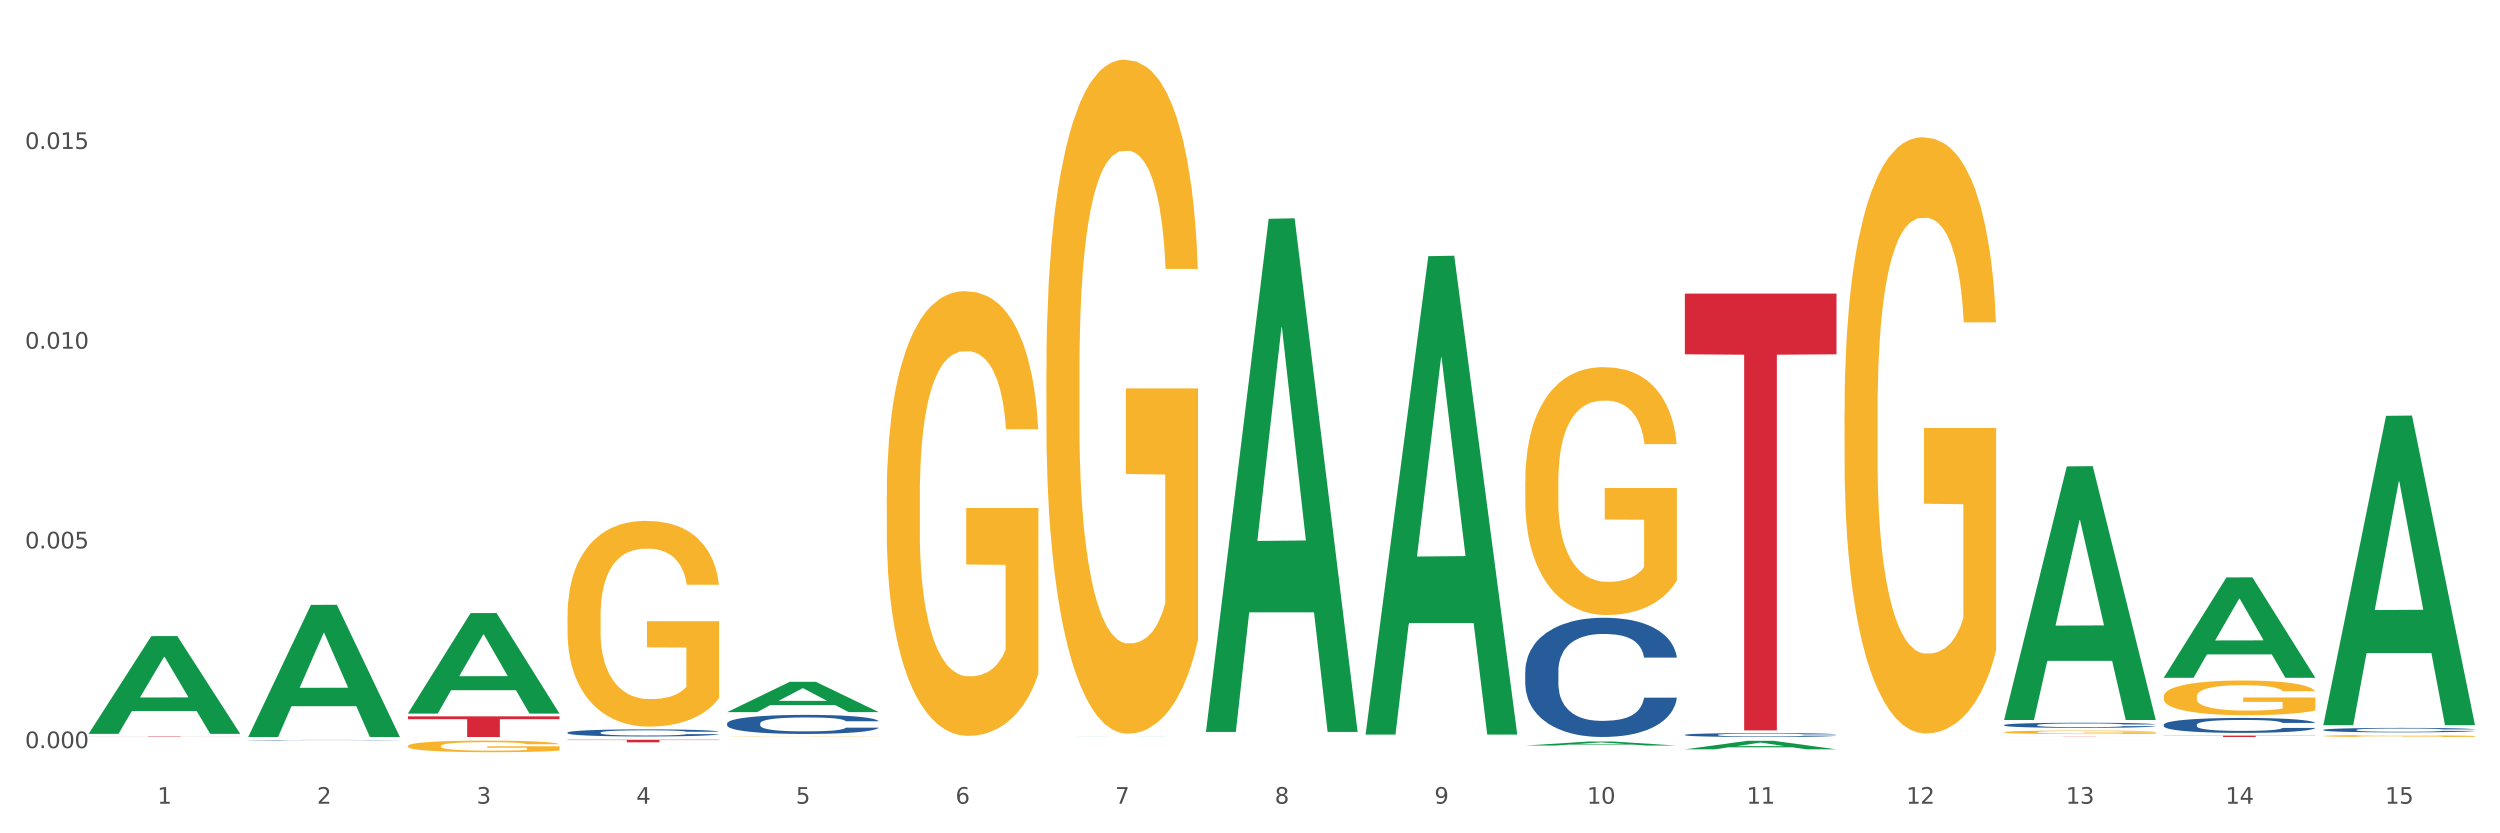 <?xml version="1.0" encoding="utf-8" standalone="no"?>
<!DOCTYPE svg PUBLIC "-//W3C//DTD SVG 1.1//EN"
  "http://www.w3.org/Graphics/SVG/1.1/DTD/svg11.dtd">
<svg xmlns:xlink="http://www.w3.org/1999/xlink" width="1080pt" height="360pt" viewBox="0 0 1080 360" xmlns="http://www.w3.org/2000/svg" version="1.1">
 <rect x="0" y="0" width="1080" height="360" fill="#333333" stroke="none"/>
 <defs>
  <style type="text/css">*{stroke-linejoin: round; stroke-linecap: butt}</style>
 </defs>
 <g id="figure_1">
  <g id="patch_1">
   <path d="M 0 360 
L 1080 360 
L 1080 0 
L 0 0 
z
" style="fill: #ffffff; stroke: #ffffff; stroke-linejoin: miter"/>
  </g>
  <g id="axes_1">
   <g id="matplotlib.axis_1">
    <g id="xtick_1">
     <g id="text_1">
      <!-- 1 -->
      <g style="fill: #4d4d4d" transform="translate(67.984 347.204) scale(0.096 -0.096)">
       <defs>
        <path id="DejaVuSans-31" d="M 794 531 
L 1825 531 
L 1825 4091 
L 703 3866 
L 703 4441 
L 1819 4666 
L 2450 4666 
L 2450 531 
L 3481 531 
L 3481 0 
L 794 0 
L 794 531 
z
" transform="scale(0.016)"/>
       </defs>
       <use xlink:href="#DejaVuSans-31"/>
      </g>
     </g>
    </g>
    <g id="xtick_2">
     <g id="text_2">
      <!-- 2 -->
      <g style="fill: #4d4d4d" transform="translate(136.942 347.204) scale(0.096 -0.096)">
       <defs>
        <path id="DejaVuSans-32" d="M 1228 531 
L 3431 531 
L 3431 0 
L 469 0 
L 469 531 
Q 828 903 1448 1529 
Q 2069 2156 2228 2338 
Q 2531 2678 2651 2914 
Q 2772 3150 2772 3378 
Q 2772 3750 2511 3984 
Q 2250 4219 1831 4219 
Q 1534 4219 1204 4116 
Q 875 4013 500 3803 
L 500 4441 
Q 881 4594 1212 4672 
Q 1544 4750 1819 4750 
Q 2544 4750 2975 4387 
Q 3406 4025 3406 3419 
Q 3406 3131 3298 2873 
Q 3191 2616 2906 2266 
Q 2828 2175 2409 1742 
Q 1991 1309 1228 531 
z
" transform="scale(0.016)"/>
       </defs>
       <use xlink:href="#DejaVuSans-32"/>
      </g>
     </g>
    </g>
    <g id="xtick_3">
     <g id="text_3">
      <!-- 3 -->
      <g style="fill: #4d4d4d" transform="translate(205.899 347.204) scale(0.096 -0.096)">
       <defs>
        <path id="DejaVuSans-33" d="M 2597 2516 
Q 3050 2419 3304 2112 
Q 3559 1806 3559 1356 
Q 3559 666 3084 287 
Q 2609 -91 1734 -91 
Q 1441 -91 1130 -33 
Q 819 25 488 141 
L 488 750 
Q 750 597 1062 519 
Q 1375 441 1716 441 
Q 2309 441 2620 675 
Q 2931 909 2931 1356 
Q 2931 1769 2642 2001 
Q 2353 2234 1838 2234 
L 1294 2234 
L 1294 2753 
L 1863 2753 
Q 2328 2753 2575 2939 
Q 2822 3125 2822 3475 
Q 2822 3834 2567 4026 
Q 2313 4219 1838 4219 
Q 1578 4219 1281 4162 
Q 984 4106 628 3988 
L 628 4550 
Q 988 4650 1302 4700 
Q 1616 4750 1894 4750 
Q 2613 4750 3031 4423 
Q 3450 4097 3450 3541 
Q 3450 3153 3228 2886 
Q 3006 2619 2597 2516 
z
" transform="scale(0.016)"/>
       </defs>
       <use xlink:href="#DejaVuSans-33"/>
      </g>
     </g>
    </g>
    <g id="xtick_4">
     <g id="text_4">
      <!-- 4 -->
      <g style="fill: #4d4d4d" transform="translate(274.857 347.204) scale(0.096 -0.096)">
       <defs>
        <path id="DejaVuSans-34" d="M 2419 4116 
L 825 1625 
L 2419 1625 
L 2419 4116 
z
M 2253 4666 
L 3047 4666 
L 3047 1625 
L 3713 1625 
L 3713 1100 
L 3047 1100 
L 3047 0 
L 2419 0 
L 2419 1100 
L 313 1100 
L 313 1709 
L 2253 4666 
z
" transform="scale(0.016)"/>
       </defs>
       <use xlink:href="#DejaVuSans-34"/>
      </g>
     </g>
    </g>
    <g id="xtick_5">
     <g id="text_5">
      <!-- 5 -->
      <g style="fill: #4d4d4d" transform="translate(343.815 347.204) scale(0.096 -0.096)">
       <defs>
        <path id="DejaVuSans-35" d="M 691 4666 
L 3169 4666 
L 3169 4134 
L 1269 4134 
L 1269 2991 
Q 1406 3038 1543 3061 
Q 1681 3084 1819 3084 
Q 2600 3084 3056 2656 
Q 3513 2228 3513 1497 
Q 3513 744 3044 326 
Q 2575 -91 1722 -91 
Q 1428 -91 1123 -41 
Q 819 9 494 109 
L 494 744 
Q 775 591 1075 516 
Q 1375 441 1709 441 
Q 2250 441 2565 725 
Q 2881 1009 2881 1497 
Q 2881 1984 2565 2268 
Q 2250 2553 1709 2553 
Q 1456 2553 1204 2497 
Q 953 2441 691 2322 
L 691 4666 
z
" transform="scale(0.016)"/>
       </defs>
       <use xlink:href="#DejaVuSans-35"/>
      </g>
     </g>
    </g>
    <g id="xtick_6">
     <g id="text_6">
      <!-- 6 -->
      <g style="fill: #4d4d4d" transform="translate(412.772 347.204) scale(0.096 -0.096)">
       <defs>
        <path id="DejaVuSans-36" d="M 2113 2584 
Q 1688 2584 1439 2293 
Q 1191 2003 1191 1497 
Q 1191 994 1439 701 
Q 1688 409 2113 409 
Q 2538 409 2786 701 
Q 3034 994 3034 1497 
Q 3034 2003 2786 2293 
Q 2538 2584 2113 2584 
z
M 3366 4563 
L 3366 3988 
Q 3128 4100 2886 4159 
Q 2644 4219 2406 4219 
Q 1781 4219 1451 3797 
Q 1122 3375 1075 2522 
Q 1259 2794 1537 2939 
Q 1816 3084 2150 3084 
Q 2853 3084 3261 2657 
Q 3669 2231 3669 1497 
Q 3669 778 3244 343 
Q 2819 -91 2113 -91 
Q 1303 -91 875 529 
Q 447 1150 447 2328 
Q 447 3434 972 4092 
Q 1497 4750 2381 4750 
Q 2619 4750 2861 4703 
Q 3103 4656 3366 4563 
z
" transform="scale(0.016)"/>
       </defs>
       <use xlink:href="#DejaVuSans-36"/>
      </g>
     </g>
    </g>
    <g id="xtick_7">
     <g id="text_7">
      <!-- 7 -->
      <g style="fill: #4d4d4d" transform="translate(481.73 347.204) scale(0.096 -0.096)">
       <defs>
        <path id="DejaVuSans-37" d="M 525 4666 
L 3525 4666 
L 3525 4397 
L 1831 0 
L 1172 0 
L 2766 4134 
L 525 4134 
L 525 4666 
z
" transform="scale(0.016)"/>
       </defs>
       <use xlink:href="#DejaVuSans-37"/>
      </g>
     </g>
    </g>
    <g id="xtick_8">
     <g id="text_8">
      <!-- 8 -->
      <g style="fill: #4d4d4d" transform="translate(550.688 347.204) scale(0.096 -0.096)">
       <defs>
        <path id="DejaVuSans-38" d="M 2034 2216 
Q 1584 2216 1326 1975 
Q 1069 1734 1069 1313 
Q 1069 891 1326 650 
Q 1584 409 2034 409 
Q 2484 409 2743 651 
Q 3003 894 3003 1313 
Q 3003 1734 2745 1975 
Q 2488 2216 2034 2216 
z
M 1403 2484 
Q 997 2584 770 2862 
Q 544 3141 544 3541 
Q 544 4100 942 4425 
Q 1341 4750 2034 4750 
Q 2731 4750 3128 4425 
Q 3525 4100 3525 3541 
Q 3525 3141 3298 2862 
Q 3072 2584 2669 2484 
Q 3125 2378 3379 2068 
Q 3634 1759 3634 1313 
Q 3634 634 3220 271 
Q 2806 -91 2034 -91 
Q 1263 -91 848 271 
Q 434 634 434 1313 
Q 434 1759 690 2068 
Q 947 2378 1403 2484 
z
M 1172 3481 
Q 1172 3119 1398 2916 
Q 1625 2713 2034 2713 
Q 2441 2713 2670 2916 
Q 2900 3119 2900 3481 
Q 2900 3844 2670 4047 
Q 2441 4250 2034 4250 
Q 1625 4250 1398 4047 
Q 1172 3844 1172 3481 
z
" transform="scale(0.016)"/>
       </defs>
       <use xlink:href="#DejaVuSans-38"/>
      </g>
     </g>
    </g>
    <g id="xtick_9">
     <g id="text_9">
      <!-- 9 -->
      <g style="fill: #4d4d4d" transform="translate(619.645 347.204) scale(0.096 -0.096)">
       <defs>
        <path id="DejaVuSans-39" d="M 703 97 
L 703 672 
Q 941 559 1184 500 
Q 1428 441 1663 441 
Q 2288 441 2617 861 
Q 2947 1281 2994 2138 
Q 2813 1869 2534 1725 
Q 2256 1581 1919 1581 
Q 1219 1581 811 2004 
Q 403 2428 403 3163 
Q 403 3881 828 4315 
Q 1253 4750 1959 4750 
Q 2769 4750 3195 4129 
Q 3622 3509 3622 2328 
Q 3622 1225 3098 567 
Q 2575 -91 1691 -91 
Q 1453 -91 1209 -44 
Q 966 3 703 97 
z
M 1959 2075 
Q 2384 2075 2632 2365 
Q 2881 2656 2881 3163 
Q 2881 3666 2632 3958 
Q 2384 4250 1959 4250 
Q 1534 4250 1286 3958 
Q 1038 3666 1038 3163 
Q 1038 2656 1286 2365 
Q 1534 2075 1959 2075 
z
" transform="scale(0.016)"/>
       </defs>
       <use xlink:href="#DejaVuSans-39"/>
      </g>
     </g>
    </g>
    <g id="xtick_10">
     <g id="text_10">
      <!-- 10 -->
      <g style="fill: #4d4d4d" transform="translate(685.549 347.204) scale(0.096 -0.096)">
       <defs>
        <path id="DejaVuSans-30" d="M 2034 4250 
Q 1547 4250 1301 3770 
Q 1056 3291 1056 2328 
Q 1056 1369 1301 889 
Q 1547 409 2034 409 
Q 2525 409 2770 889 
Q 3016 1369 3016 2328 
Q 3016 3291 2770 3770 
Q 2525 4250 2034 4250 
z
M 2034 4750 
Q 2819 4750 3233 4129 
Q 3647 3509 3647 2328 
Q 3647 1150 3233 529 
Q 2819 -91 2034 -91 
Q 1250 -91 836 529 
Q 422 1150 422 2328 
Q 422 3509 836 4129 
Q 1250 4750 2034 4750 
z
" transform="scale(0.016)"/>
       </defs>
       <use xlink:href="#DejaVuSans-31"/>
       <use xlink:href="#DejaVuSans-30" transform="translate(63.623 0)"/>
      </g>
     </g>
    </g>
    <g id="xtick_11">
     <g id="text_11">
      <!-- 11 -->
      <g style="fill: #4d4d4d" transform="translate(754.506 347.204) scale(0.096 -0.096)">
       <use xlink:href="#DejaVuSans-31"/>
       <use xlink:href="#DejaVuSans-31" transform="translate(63.623 0)"/>
      </g>
     </g>
    </g>
    <g id="xtick_12">
     <g id="text_12">
      <!-- 12 -->
      <g style="fill: #4d4d4d" transform="translate(823.464 347.204) scale(0.096 -0.096)">
       <use xlink:href="#DejaVuSans-31"/>
       <use xlink:href="#DejaVuSans-32" transform="translate(63.623 0)"/>
      </g>
     </g>
    </g>
    <g id="xtick_13">
     <g id="text_13">
      <!-- 13 -->
      <g style="fill: #4d4d4d" transform="translate(892.422 347.204) scale(0.096 -0.096)">
       <use xlink:href="#DejaVuSans-31"/>
       <use xlink:href="#DejaVuSans-33" transform="translate(63.623 0)"/>
      </g>
     </g>
    </g>
    <g id="xtick_14">
     <g id="text_14">
      <!-- 14 -->
      <g style="fill: #4d4d4d" transform="translate(961.379 347.204) scale(0.096 -0.096)">
       <use xlink:href="#DejaVuSans-31"/>
       <use xlink:href="#DejaVuSans-34" transform="translate(63.623 0)"/>
      </g>
     </g>
    </g>
    <g id="xtick_15">
     <g id="text_15">
      <!-- 15 -->
      <g style="fill: #4d4d4d" transform="translate(1030.337 347.204) scale(0.096 -0.096)">
       <use xlink:href="#DejaVuSans-31"/>
       <use xlink:href="#DejaVuSans-35" transform="translate(63.623 0)"/>
      </g>
     </g>
    </g>
    <g id="xtick_16"/>
    <g id="xtick_17"/>
    <g id="xtick_18"/>
    <g id="xtick_19"/>
    <g id="xtick_20"/>
    <g id="xtick_21"/>
    <g id="xtick_22"/>
    <g id="xtick_23"/>
    <g id="xtick_24"/>
    <g id="xtick_25"/>
    <g id="xtick_26"/>
    <g id="xtick_27"/>
    <g id="xtick_28"/>
    <g id="xtick_29"/>
   </g>
   <g id="matplotlib.axis_2">
    <g id="ytick_1">
     <g id="text_16">
      <!-- 0.000 -->
      <g style="fill: #4d4d4d" transform="translate(10.8 323.199) scale(0.096 -0.096)">
       <defs>
        <path id="DejaVuSans-2e" d="M 684 794 
L 1344 794 
L 1344 0 
L 684 0 
L 684 794 
z
" transform="scale(0.016)"/>
       </defs>
       <use xlink:href="#DejaVuSans-30"/>
       <use xlink:href="#DejaVuSans-2e" transform="translate(63.623 0)"/>
       <use xlink:href="#DejaVuSans-30" transform="translate(95.41 0)"/>
       <use xlink:href="#DejaVuSans-30" transform="translate(159.033 0)"/>
       <use xlink:href="#DejaVuSans-30" transform="translate(222.656 0)"/>
      </g>
     </g>
    </g>
    <g id="ytick_2">
     <g id="text_17">
      <!-- 0.005 -->
      <g style="fill: #4d4d4d" transform="translate(10.8 236.915) scale(0.096 -0.096)">
       <use xlink:href="#DejaVuSans-30"/>
       <use xlink:href="#DejaVuSans-2e" transform="translate(63.623 0)"/>
       <use xlink:href="#DejaVuSans-30" transform="translate(95.41 0)"/>
       <use xlink:href="#DejaVuSans-30" transform="translate(159.033 0)"/>
       <use xlink:href="#DejaVuSans-35" transform="translate(222.656 0)"/>
      </g>
     </g>
    </g>
    <g id="ytick_3">
     <g id="text_18">
      <!-- 0.010 -->
      <g style="fill: #4d4d4d" transform="translate(10.8 150.631) scale(0.096 -0.096)">
       <use xlink:href="#DejaVuSans-30"/>
       <use xlink:href="#DejaVuSans-2e" transform="translate(63.623 0)"/>
       <use xlink:href="#DejaVuSans-30" transform="translate(95.41 0)"/>
       <use xlink:href="#DejaVuSans-31" transform="translate(159.033 0)"/>
       <use xlink:href="#DejaVuSans-30" transform="translate(222.656 0)"/>
      </g>
     </g>
    </g>
    <g id="ytick_4">
     <g id="text_19">
      <!-- 0.015 -->
      <g style="fill: #4d4d4d" transform="translate(10.8 64.347) scale(0.096 -0.096)">
       <use xlink:href="#DejaVuSans-30"/>
       <use xlink:href="#DejaVuSans-2e" transform="translate(63.623 0)"/>
       <use xlink:href="#DejaVuSans-30" transform="translate(95.41 0)"/>
       <use xlink:href="#DejaVuSans-31" transform="translate(159.033 0)"/>
       <use xlink:href="#DejaVuSans-35" transform="translate(222.656 0)"/>
      </g>
     </g>
    </g>
    <g id="ytick_5"/>
    <g id="ytick_6"/>
    <g id="ytick_7"/>
    <g id="ytick_8"/>
   </g>
   <g id="PolyCollection_1">
    <path d="M 38.283 316.956 
L 38.351 316.917 
L 65.365 274.801 
L 76.576 274.762 
L 103.793 317.036 
L 90.826 317.036 
L 84.95 307.192 
L 57.058 307.192 
L 56.855 307.35 
L 51.182 317.036 
L 38.283 317.036 
L 38.283 316.956 
L 60.57 301.317 
L 81.438 301.277 
L 71.105 283.772 
L 70.97 283.693 
L 70.835 283.812 
L 60.502 301.277 
L 60.57 301.317 
L 38.283 316.956 
z
" clip-path="url(#pa93fe72169)" style="fill: #109648"/>
    <path d="M 38.283 318.211 
L 103.793 318.211 
L 103.793 318.234 
L 78.024 318.234 
L 78.024 318.376 
L 63.897 318.376 
L 63.897 318.234 
L 38.283 318.234 
L 38.283 318.211 
L 38.283 318.211 
z
" clip-path="url(#pa93fe72169)" style="fill: #d62839"/>
    <path d="M 245.156 316.463 
L 245.233 316.461 
L 245.233 316.382 
L 245.466 316.276 
L 246.317 316.08 
L 247.402 315.931 
L 249.26 315.758 
L 250.267 315.685 
L 251.583 315.604 
L 254.293 315.472 
L 257.391 315.36 
L 259.559 315.299 
L 261.185 315.259 
L 264.824 315.189 
L 266.915 315.159 
L 269.083 315.134 
L 270.942 315.117 
L 274.039 315.097 
L 276.517 315.089 
L 279.382 315.086 
L 281.783 315.089 
L 284.957 315.1 
L 289.604 315.134 
L 291.385 315.153 
L 293.785 315.187 
L 296.263 315.231 
L 298.276 315.276 
L 300.599 315.341 
L 303 315.425 
L 305.323 315.531 
L 306.949 315.629 
L 308.265 315.733 
L 309.427 315.859 
L 310.279 315.996 
L 310.666 316.111 
L 296.495 316.111 
L 296.108 316.007 
L 295.334 315.895 
L 294.559 315.819 
L 293.708 315.758 
L 292.391 315.688 
L 291.23 315.643 
L 289.294 315.59 
L 287.513 315.556 
L 286.042 315.537 
L 284.261 315.52 
L 280.466 315.503 
L 277.756 315.503 
L 276.052 315.509 
L 273.962 315.523 
L 272.181 315.542 
L 270.09 315.576 
L 268.464 315.612 
L 266.838 315.66 
L 265.908 315.693 
L 264.515 315.755 
L 263.585 315.805 
L 262.346 315.892 
L 261.65 315.954 
L 260.411 316.113 
L 259.869 316.231 
L 259.636 316.312 
L 259.481 316.402 
L 259.481 316.838 
L 259.946 317.034 
L 260.333 317.118 
L 260.953 317.214 
L 262.114 317.337 
L 263.818 317.457 
L 265.599 317.544 
L 267.07 317.597 
L 268.464 317.636 
L 269.858 317.667 
L 271.561 317.695 
L 272.955 317.712 
L 275.046 317.729 
L 277.524 317.737 
L 279.46 317.737 
L 283.409 317.723 
L 285.19 317.709 
L 286.893 317.69 
L 288.752 317.659 
L 290.223 317.625 
L 291.075 317.6 
L 292.469 317.547 
L 293.553 317.491 
L 294.482 317.426 
L 295.101 317.37 
L 295.798 317.286 
L 296.34 317.191 
L 296.495 317.141 
L 310.666 317.141 
L 310.356 317.242 
L 309.814 317.34 
L 308.73 317.471 
L 307.878 317.547 
L 306.562 317.639 
L 305.168 317.718 
L 303.232 317.804 
L 301.451 317.869 
L 299.593 317.925 
L 297.579 317.975 
L 293.94 318.045 
L 292.623 318.065 
L 289.836 318.098 
L 287.668 318.118 
L 284.493 318.137 
L 281.241 318.149 
L 277.833 318.151 
L 274.813 318.146 
L 271.484 318.129 
L 269.393 318.112 
L 267.07 318.087 
L 264.36 318.048 
L 261.804 318 
L 259.404 317.944 
L 257.158 317.88 
L 255.068 317.807 
L 252.357 317.687 
L 250.344 317.569 
L 248.873 317.46 
L 247.866 317.368 
L 246.86 317.25 
L 246.317 317.169 
L 245.466 316.973 
L 245.156 316.791 
L 245.156 316.463 
z
" clip-path="url(#pa93fe72169)" style="fill: #255c99"/>
    <path d="M 1003.69 317.933 
L 1003.768 317.932 
L 1003.768 317.905 
L 1003.922 317.882 
L 1004.696 317.825 
L 1005.856 317.779 
L 1006.707 317.754 
L 1007.557 317.734 
L 1008.563 317.713 
L 1009.8 317.692 
L 1012.043 317.661 
L 1013.435 317.645 
L 1015.137 317.629 
L 1018.231 317.605 
L 1020.474 317.591 
L 1022.794 317.58 
L 1026.584 317.566 
L 1029.059 317.56 
L 1031.688 317.556 
L 1034.86 317.553 
L 1037.257 317.552 
L 1042.517 317.554 
L 1047.002 317.561 
L 1049.168 317.566 
L 1051.952 317.575 
L 1053.422 317.581 
L 1055.82 317.593 
L 1058.295 317.609 
L 1059.996 317.623 
L 1062.548 317.648 
L 1064.482 317.674 
L 1066.261 317.706 
L 1067.189 317.727 
L 1067.885 317.748 
L 1068.504 317.771 
L 1069.123 317.808 
L 1055.201 317.808 
L 1054.659 317.782 
L 1053.809 317.757 
L 1052.571 317.733 
L 1051.488 317.718 
L 1049.632 317.699 
L 1047.931 317.687 
L 1046.152 317.678 
L 1043.986 317.67 
L 1042.285 317.667 
L 1039.887 317.663 
L 1035.169 317.664 
L 1031.998 317.67 
L 1029.832 317.678 
L 1028.44 317.685 
L 1027.203 317.692 
L 1025.81 317.703 
L 1024.186 317.718 
L 1023.026 317.733 
L 1021.866 317.751 
L 1020.938 317.769 
L 1020.087 317.79 
L 1019.391 317.813 
L 1018.85 317.836 
L 1018.385 317.864 
L 1017.999 317.912 
L 1017.999 318.015 
L 1018.153 318.038 
L 1018.54 318.069 
L 1019.004 318.093 
L 1019.778 318.12 
L 1020.474 318.139 
L 1021.789 318.166 
L 1023.258 318.189 
L 1024.418 318.203 
L 1025.578 318.215 
L 1027.589 318.232 
L 1029.832 318.245 
L 1031.766 318.254 
L 1034.396 318.261 
L 1036.174 318.264 
L 1037.721 318.266 
L 1041.511 318.266 
L 1044.218 318.263 
L 1047.235 318.258 
L 1049.555 318.251 
L 1051.488 318.243 
L 1053.654 318.23 
L 1055.046 318.217 
L 1055.046 318.059 
L 1038.031 318.059 
L 1038.031 317.954 
L 1069.2 317.954 
L 1069.2 318.261 
L 1067.885 318.277 
L 1066.416 318.291 
L 1064.869 318.304 
L 1062.548 318.32 
L 1059.764 318.335 
L 1057.289 318.346 
L 1054.659 318.355 
L 1051.566 318.363 
L 1047.544 318.37 
L 1045.069 318.373 
L 1041.975 318.376 
L 1038.34 318.376 
L 1035.169 318.375 
L 1032.075 318.371 
L 1028.827 318.364 
L 1025.656 318.355 
L 1023.258 318.345 
L 1020.86 318.333 
L 1018.308 318.317 
L 1016.297 318.302 
L 1014.75 318.288 
L 1013.049 318.271 
L 1011.193 318.248 
L 1009.8 318.228 
L 1008.563 318.207 
L 1007.248 318.18 
L 1006.32 318.157 
L 1005.392 318.127 
L 1004.85 318.105 
L 1004.232 318.072 
L 1003.768 318.024 
L 1003.69 317.933 
z
" clip-path="url(#pa93fe72169)" style="fill: #f7b32b"/>
    <path d="M 934.733 300.914 
L 934.81 300.9 
L 934.81 300.407 
L 934.965 299.983 
L 935.738 298.956 
L 936.898 298.107 
L 937.749 297.655 
L 938.6 297.286 
L 939.605 296.916 
L 940.843 296.533 
L 943.086 295.971 
L 944.478 295.684 
L 946.179 295.383 
L 949.273 294.945 
L 951.516 294.698 
L 953.836 294.493 
L 957.626 294.246 
L 960.101 294.137 
L 962.731 294.055 
L 965.902 294 
L 968.3 293.986 
L 973.559 294.027 
L 978.045 294.151 
L 980.21 294.246 
L 982.995 294.411 
L 984.464 294.52 
L 986.862 294.739 
L 989.337 295.027 
L 991.038 295.273 
L 993.591 295.739 
L 995.524 296.204 
L 997.303 296.779 
L 998.231 297.176 
L 998.928 297.546 
L 999.546 297.97 
L 1000.165 298.641 
L 986.243 298.641 
L 985.702 298.162 
L 984.851 297.71 
L 983.614 297.272 
L 982.531 296.998 
L 980.674 296.656 
L 978.973 296.437 
L 977.194 296.273 
L 975.028 296.136 
L 973.327 296.067 
L 970.929 296.013 
L 966.211 296.026 
L 963.04 296.136 
L 960.875 296.273 
L 959.482 296.396 
L 958.245 296.533 
L 956.853 296.724 
L 955.229 297.012 
L 954.068 297.272 
L 952.908 297.601 
L 951.98 297.929 
L 951.129 298.313 
L 950.433 298.723 
L 949.892 299.148 
L 949.428 299.668 
L 949.041 300.53 
L 949.041 302.406 
L 949.196 302.83 
L 949.582 303.392 
L 950.047 303.816 
L 950.82 304.323 
L 951.516 304.665 
L 952.831 305.158 
L 954.3 305.569 
L 955.461 305.829 
L 956.621 306.048 
L 958.632 306.349 
L 960.875 306.595 
L 962.808 306.746 
L 965.438 306.883 
L 967.217 306.938 
L 968.764 306.965 
L 972.553 306.965 
L 975.26 306.924 
L 978.277 306.828 
L 980.597 306.705 
L 982.531 306.554 
L 984.696 306.308 
L 986.089 306.075 
L 986.089 303.214 
L 969.073 303.2 
L 969.073 301.297 
L 1000.242 301.297 
L 1000.242 306.883 
L 998.928 307.17 
L 997.458 307.431 
L 995.911 307.663 
L 993.591 307.951 
L 990.806 308.225 
L 988.331 308.416 
L 985.702 308.581 
L 982.608 308.731 
L 978.586 308.868 
L 976.111 308.923 
L 973.017 308.964 
L 969.382 308.978 
L 966.211 308.95 
L 963.118 308.882 
L 959.869 308.759 
L 956.698 308.581 
L 954.3 308.403 
L 951.903 308.184 
L 949.35 307.896 
L 947.34 307.622 
L 945.793 307.376 
L 944.091 307.061 
L 942.235 306.65 
L 940.843 306.281 
L 939.605 305.897 
L 938.29 305.404 
L 937.362 304.98 
L 936.434 304.446 
L 935.893 304.049 
L 935.274 303.433 
L 934.81 302.57 
L 934.733 300.914 
z
" clip-path="url(#pa93fe72169)" style="fill: #f7b32b"/>
    <path d="M 865.775 316.305 
L 865.852 316.303 
L 865.852 316.254 
L 866.007 316.211 
L 866.78 316.107 
L 867.941 316.021 
L 868.791 315.976 
L 869.642 315.938 
L 870.648 315.901 
L 871.885 315.862 
L 874.128 315.806 
L 875.52 315.777 
L 877.222 315.746 
L 880.315 315.702 
L 882.558 315.677 
L 884.879 315.657 
L 888.669 315.632 
L 891.144 315.621 
L 893.773 315.612 
L 896.944 315.607 
L 899.342 315.605 
L 904.601 315.61 
L 909.087 315.622 
L 911.253 315.632 
L 914.037 315.648 
L 915.507 315.659 
L 917.904 315.681 
L 920.379 315.71 
L 922.081 315.735 
L 924.633 315.782 
L 926.567 315.829 
L 928.346 315.887 
L 929.274 315.927 
L 929.97 315.965 
L 930.589 316.008 
L 931.207 316.075 
L 917.286 316.075 
L 916.744 316.027 
L 915.893 315.981 
L 914.656 315.937 
L 913.573 315.909 
L 911.717 315.875 
L 910.015 315.853 
L 908.236 315.836 
L 906.071 315.822 
L 904.369 315.815 
L 901.972 315.81 
L 897.254 315.811 
L 894.083 315.822 
L 891.917 315.836 
L 890.525 315.849 
L 889.287 315.862 
L 887.895 315.882 
L 886.271 315.911 
L 885.111 315.937 
L 883.951 315.97 
L 883.022 316.003 
L 882.172 316.042 
L 881.476 316.084 
L 880.934 316.126 
L 880.47 316.179 
L 880.083 316.266 
L 880.083 316.455 
L 880.238 316.498 
L 880.625 316.555 
L 881.089 316.598 
L 881.862 316.649 
L 882.558 316.683 
L 883.873 316.733 
L 885.343 316.774 
L 886.503 316.801 
L 887.663 316.823 
L 889.674 316.853 
L 891.917 316.878 
L 893.851 316.893 
L 896.48 316.907 
L 898.259 316.913 
L 899.806 316.915 
L 903.596 316.915 
L 906.303 316.911 
L 909.319 316.902 
L 911.639 316.889 
L 913.573 316.874 
L 915.739 316.849 
L 917.131 316.826 
L 917.131 316.537 
L 900.115 316.535 
L 900.115 316.343 
L 931.285 316.343 
L 931.285 316.907 
L 929.97 316.936 
L 928.5 316.962 
L 926.953 316.986 
L 924.633 317.015 
L 921.849 317.043 
L 919.374 317.062 
L 916.744 317.079 
L 913.65 317.094 
L 909.629 317.108 
L 907.154 317.113 
L 904.06 317.117 
L 900.425 317.119 
L 897.254 317.116 
L 894.16 317.109 
L 890.911 317.096 
L 887.74 317.079 
L 885.343 317.061 
L 882.945 317.038 
L 880.393 317.009 
L 878.382 316.982 
L 876.835 316.957 
L 875.133 316.925 
L 873.277 316.884 
L 871.885 316.846 
L 870.648 316.808 
L 869.333 316.758 
L 868.405 316.715 
L 867.476 316.661 
L 866.935 316.621 
L 866.316 316.559 
L 865.852 316.472 
L 865.775 316.305 
z
" clip-path="url(#pa93fe72169)" style="fill: #f7b32b"/>
    <path d="M 796.817 178.305 
L 796.895 178.07 
L 796.895 169.6 
L 797.049 162.308 
L 797.823 144.664 
L 798.983 130.078 
L 799.834 122.314 
L 800.684 115.962 
L 801.69 109.611 
L 802.927 103.023 
L 805.17 93.378 
L 806.563 88.438 
L 808.264 83.262 
L 811.358 75.734 
L 813.601 71.499 
L 815.921 67.971 
L 819.711 63.736 
L 822.186 61.854 
L 824.816 60.442 
L 827.987 59.501 
L 830.384 59.266 
L 835.644 59.972 
L 840.129 62.089 
L 842.295 63.736 
L 845.079 66.559 
L 846.549 68.441 
L 848.947 72.205 
L 851.422 77.145 
L 853.123 81.38 
L 855.676 89.379 
L 857.609 97.377 
L 859.388 107.258 
L 860.316 114.08 
L 861.012 120.432 
L 861.631 127.725 
L 862.25 139.253 
L 848.328 139.253 
L 847.786 131.019 
L 846.936 123.255 
L 845.698 115.727 
L 844.615 111.022 
L 842.759 105.141 
L 841.058 101.377 
L 839.279 98.554 
L 837.113 96.201 
L 835.412 95.025 
L 833.014 94.084 
L 828.296 94.319 
L 825.125 96.201 
L 822.959 98.554 
L 821.567 100.671 
L 820.33 103.023 
L 818.937 106.317 
L 817.313 111.257 
L 816.153 115.727 
L 814.993 121.373 
L 814.065 127.019 
L 813.214 133.607 
L 812.518 140.664 
L 811.977 147.957 
L 811.512 156.897 
L 811.126 171.718 
L 811.126 203.948 
L 811.28 211.241 
L 811.667 220.886 
L 812.131 228.179 
L 812.905 236.883 
L 813.601 242.765 
L 814.916 251.234 
L 816.385 258.291 
L 817.545 262.761 
L 818.705 266.525 
L 820.716 271.701 
L 822.959 275.936 
L 824.893 278.523 
L 827.523 280.876 
L 829.301 281.817 
L 830.848 282.287 
L 834.638 282.287 
L 837.345 281.582 
L 840.362 279.935 
L 842.682 277.818 
L 844.615 275.23 
L 846.781 270.995 
L 848.173 266.996 
L 848.173 217.828 
L 831.158 217.592 
L 831.158 184.892 
L 862.327 184.892 
L 862.327 280.876 
L 861.012 285.816 
L 859.543 290.286 
L 857.996 294.285 
L 855.676 299.226 
L 852.891 303.931 
L 850.416 307.224 
L 847.786 310.047 
L 844.693 312.635 
L 840.671 314.988 
L 838.196 315.929 
L 835.102 316.635 
L 831.467 316.87 
L 828.296 316.399 
L 825.202 315.223 
L 821.954 313.106 
L 818.783 310.047 
L 816.385 306.989 
L 813.987 303.225 
L 811.435 298.285 
L 809.424 293.58 
L 807.877 289.345 
L 806.176 283.934 
L 804.32 276.877 
L 802.927 270.525 
L 801.69 263.938 
L 800.375 255.468 
L 799.447 248.176 
L 798.519 239.001 
L 797.977 232.178 
L 797.359 221.592 
L 796.895 206.771 
L 796.817 178.305 
z
" clip-path="url(#pa93fe72169)" style="fill: #f7b32b"/>
    <path d="M 658.902 208.089 
L 658.979 207.991 
L 658.979 204.47 
L 659.134 201.438 
L 659.907 194.102 
L 661.068 188.039 
L 661.918 184.811 
L 662.769 182.17 
L 663.775 179.53 
L 665.012 176.791 
L 667.255 172.781 
L 668.647 170.727 
L 670.349 168.575 
L 673.442 165.446 
L 675.685 163.685 
L 678.006 162.218 
L 681.796 160.458 
L 684.271 159.675 
L 686.9 159.088 
L 690.071 158.697 
L 692.469 158.599 
L 697.728 158.893 
L 702.214 159.773 
L 704.38 160.458 
L 707.164 161.631 
L 708.634 162.414 
L 711.031 163.979 
L 713.506 166.032 
L 715.208 167.793 
L 717.76 171.118 
L 719.694 174.444 
L 721.473 178.551 
L 722.401 181.388 
L 723.097 184.029 
L 723.716 187.06 
L 724.334 191.853 
L 710.413 191.853 
L 709.871 188.43 
L 709.02 185.202 
L 707.783 182.072 
L 706.7 180.116 
L 704.844 177.671 
L 703.142 176.106 
L 701.363 174.933 
L 699.198 173.955 
L 697.496 173.466 
L 695.099 173.074 
L 690.381 173.172 
L 687.21 173.955 
L 685.044 174.933 
L 683.652 175.813 
L 682.414 176.791 
L 681.022 178.16 
L 679.398 180.214 
L 678.238 182.072 
L 677.078 184.42 
L 676.149 186.767 
L 675.299 189.506 
L 674.603 192.44 
L 674.061 195.472 
L 673.597 199.188 
L 673.21 205.35 
L 673.21 218.749 
L 673.365 221.781 
L 673.752 225.791 
L 674.216 228.823 
L 674.989 232.442 
L 675.685 234.887 
L 677 238.408 
L 678.47 241.342 
L 679.63 243.2 
L 680.79 244.765 
L 682.801 246.917 
L 685.044 248.677 
L 686.978 249.753 
L 689.607 250.731 
L 691.386 251.123 
L 692.933 251.318 
L 696.723 251.318 
L 699.43 251.025 
L 702.446 250.34 
L 704.767 249.46 
L 706.7 248.384 
L 708.866 246.624 
L 710.258 244.961 
L 710.258 224.52 
L 693.242 224.422 
L 693.242 210.827 
L 724.412 210.827 
L 724.412 250.731 
L 723.097 252.785 
L 721.627 254.644 
L 720.08 256.306 
L 717.76 258.36 
L 714.976 260.316 
L 712.501 261.686 
L 709.871 262.859 
L 706.777 263.935 
L 702.756 264.913 
L 700.281 265.304 
L 697.187 265.598 
L 693.552 265.696 
L 690.381 265.5 
L 687.287 265.011 
L 684.039 264.131 
L 680.867 262.859 
L 678.47 261.588 
L 676.072 260.023 
L 673.52 257.969 
L 671.509 256.013 
L 669.962 254.252 
L 668.26 252.003 
L 666.404 249.069 
L 665.012 246.428 
L 663.775 243.689 
L 662.46 240.168 
L 661.532 237.137 
L 660.603 233.322 
L 660.062 230.486 
L 659.443 226.085 
L 658.979 219.923 
L 658.902 208.089 
z
" clip-path="url(#pa93fe72169)" style="fill: #f7b32b"/>
    <path d="M 452.029 160.333 
L 452.106 160.067 
L 452.106 150.492 
L 452.261 142.248 
L 453.034 122.301 
L 454.195 105.812 
L 455.045 97.035 
L 455.896 89.855 
L 456.902 82.674 
L 458.139 75.227 
L 460.382 64.323 
L 461.774 58.738 
L 463.476 52.887 
L 466.569 44.376 
L 468.812 39.589 
L 471.133 35.6 
L 474.923 30.813 
L 477.398 28.685 
L 480.027 27.089 
L 483.198 26.025 
L 485.596 25.759 
L 490.855 26.557 
L 495.341 28.951 
L 497.507 30.813 
L 500.291 34.004 
L 501.761 36.132 
L 504.158 40.387 
L 506.633 45.972 
L 508.335 50.759 
L 510.887 59.802 
L 512.821 68.844 
L 514.6 80.014 
L 515.528 87.727 
L 516.224 94.908 
L 516.843 103.152 
L 517.461 116.184 
L 503.54 116.184 
L 502.998 106.876 
L 502.147 98.099 
L 500.91 89.589 
L 499.827 84.27 
L 497.971 77.621 
L 496.269 73.365 
L 494.49 70.174 
L 492.325 67.514 
L 490.623 66.185 
L 488.226 65.121 
L 483.508 65.387 
L 480.337 67.514 
L 478.171 70.174 
L 476.779 72.568 
L 475.541 75.227 
L 474.149 78.951 
L 472.525 84.536 
L 471.365 89.589 
L 470.205 95.972 
L 469.277 102.355 
L 468.426 109.801 
L 467.73 117.78 
L 467.188 126.025 
L 466.724 136.131 
L 466.337 152.886 
L 466.337 189.322 
L 466.492 197.567 
L 466.879 208.471 
L 467.343 216.715 
L 468.116 226.556 
L 468.812 233.205 
L 470.127 242.779 
L 471.597 250.758 
L 472.757 255.811 
L 473.917 260.066 
L 475.928 265.917 
L 478.171 270.704 
L 480.105 273.63 
L 482.734 276.289 
L 484.513 277.353 
L 486.06 277.885 
L 489.85 277.885 
L 492.557 277.087 
L 495.573 275.225 
L 497.894 272.832 
L 499.827 269.906 
L 501.993 265.119 
L 503.385 260.598 
L 503.385 205.013 
L 486.369 204.747 
L 486.369 167.78 
L 517.539 167.78 
L 517.539 276.289 
L 516.224 281.874 
L 514.754 286.928 
L 513.208 291.449 
L 510.887 297.034 
L 508.103 302.353 
L 505.628 306.076 
L 502.998 309.268 
L 499.904 312.193 
L 495.883 314.853 
L 493.408 315.917 
L 490.314 316.715 
L 486.679 316.98 
L 483.508 316.449 
L 480.414 315.119 
L 477.166 312.725 
L 473.994 309.268 
L 471.597 305.81 
L 469.199 301.555 
L 466.647 295.97 
L 464.636 290.651 
L 463.089 285.864 
L 461.387 279.747 
L 459.531 271.768 
L 458.139 264.587 
L 456.902 257.141 
L 455.587 247.566 
L 454.659 239.322 
L 453.731 228.949 
L 453.189 221.237 
L 452.57 209.269 
L 452.106 192.513 
L 452.029 160.333 
z
" clip-path="url(#pa93fe72169)" style="fill: #f7b32b"/>
    <path d="M 176.198 309.458 
L 241.708 309.458 
L 241.708 310.697 
L 215.939 310.705 
L 215.939 318.376 
L 201.812 318.376 
L 201.812 310.705 
L 176.198 310.697 
L 176.198 309.466 
L 176.198 309.458 
z
" clip-path="url(#pa93fe72169)" style="fill: #d62839"/>
    <path d="M 383.071 214.554 
L 383.149 214.379 
L 383.149 208.062 
L 383.303 202.622 
L 384.077 189.461 
L 385.237 178.582 
L 386.088 172.791 
L 386.938 168.054 
L 387.944 163.316 
L 389.181 158.403 
L 391.424 151.208 
L 392.817 147.523 
L 394.518 143.663 
L 397.612 138.048 
L 399.855 134.889 
L 402.175 132.257 
L 405.965 129.098 
L 408.44 127.695 
L 411.07 126.642 
L 414.241 125.94 
L 416.638 125.764 
L 421.898 126.291 
L 426.384 127.87 
L 428.549 129.098 
L 431.334 131.204 
L 432.803 132.608 
L 435.201 135.415 
L 437.676 139.1 
L 439.377 142.259 
L 441.93 148.225 
L 443.863 154.191 
L 445.642 161.561 
L 446.57 166.65 
L 447.266 171.388 
L 447.885 176.827 
L 448.504 185.426 
L 434.582 185.426 
L 434.041 179.284 
L 433.19 173.493 
L 431.952 167.878 
L 430.869 164.369 
L 429.013 159.982 
L 427.312 157.174 
L 425.533 155.069 
L 423.367 153.314 
L 421.666 152.436 
L 419.268 151.735 
L 414.55 151.91 
L 411.379 153.314 
L 409.213 155.069 
L 407.821 156.648 
L 406.584 158.403 
L 405.191 160.859 
L 403.567 164.544 
L 402.407 167.878 
L 401.247 172.09 
L 400.319 176.301 
L 399.468 181.214 
L 398.772 186.478 
L 398.231 191.918 
L 397.767 198.586 
L 397.38 209.641 
L 397.38 233.681 
L 397.534 239.121 
L 397.921 246.315 
L 398.385 251.755 
L 399.159 258.247 
L 399.855 262.634 
L 401.17 268.951 
L 402.639 274.215 
L 403.799 277.55 
L 404.959 280.357 
L 406.97 284.218 
L 409.213 287.376 
L 411.147 289.306 
L 413.777 291.061 
L 415.555 291.763 
L 417.102 292.114 
L 420.892 292.114 
L 423.599 291.587 
L 426.616 290.359 
L 428.936 288.78 
L 430.869 286.85 
L 433.035 283.691 
L 434.427 280.708 
L 434.427 244.034 
L 417.412 243.858 
L 417.412 219.468 
L 448.581 219.468 
L 448.581 291.061 
L 447.266 294.746 
L 445.797 298.08 
L 444.25 301.063 
L 441.93 304.748 
L 439.145 308.257 
L 436.67 310.714 
L 434.041 312.82 
L 430.947 314.75 
L 426.925 316.505 
L 424.45 317.207 
L 421.356 317.733 
L 417.721 317.909 
L 414.55 317.558 
L 411.456 316.68 
L 408.208 315.101 
L 405.037 312.82 
L 402.639 310.539 
L 400.242 307.731 
L 397.689 304.046 
L 395.678 300.537 
L 394.131 297.378 
L 392.43 293.342 
L 390.574 288.078 
L 389.181 283.34 
L 387.944 278.427 
L 386.629 272.11 
L 385.701 266.67 
L 384.773 259.827 
L 384.231 254.738 
L 383.613 246.842 
L 383.149 235.787 
L 383.071 214.554 
z
" clip-path="url(#pa93fe72169)" style="fill: #f7b32b"/>
    <path d="M 245.156 266.093 
L 245.233 266.012 
L 245.233 263.089 
L 245.388 260.573 
L 246.161 254.484 
L 247.322 249.45 
L 248.172 246.771 
L 249.023 244.579 
L 250.029 242.387 
L 251.266 240.114 
L 253.509 236.786 
L 254.901 235.081 
L 256.603 233.295 
L 259.697 230.697 
L 261.939 229.236 
L 264.26 228.018 
L 268.05 226.557 
L 270.525 225.907 
L 273.154 225.42 
L 276.325 225.095 
L 278.723 225.014 
L 283.982 225.258 
L 288.468 225.988 
L 290.634 226.557 
L 293.418 227.531 
L 294.888 228.18 
L 297.285 229.479 
L 299.76 231.184 
L 301.462 232.645 
L 304.014 235.406 
L 305.948 238.166 
L 307.727 241.576 
L 308.655 243.93 
L 309.351 246.122 
L 309.97 248.639 
L 310.588 252.617 
L 296.667 252.617 
L 296.125 249.775 
L 295.274 247.096 
L 294.037 244.498 
L 292.954 242.875 
L 291.098 240.845 
L 289.396 239.546 
L 287.617 238.572 
L 285.452 237.76 
L 283.75 237.354 
L 281.353 237.029 
L 276.635 237.11 
L 273.464 237.76 
L 271.298 238.572 
L 269.906 239.302 
L 268.668 240.114 
L 267.276 241.251 
L 265.652 242.956 
L 264.492 244.498 
L 263.332 246.447 
L 262.404 248.395 
L 261.553 250.668 
L 260.857 253.104 
L 260.315 255.62 
L 259.851 258.705 
L 259.464 263.82 
L 259.464 274.942 
L 259.619 277.459 
L 260.006 280.788 
L 260.47 283.304 
L 261.243 286.308 
L 261.939 288.338 
L 263.254 291.26 
L 264.724 293.696 
L 265.884 295.238 
L 267.044 296.537 
L 269.055 298.323 
L 271.298 299.785 
L 273.232 300.678 
L 275.861 301.49 
L 277.64 301.814 
L 279.187 301.977 
L 282.977 301.977 
L 285.684 301.733 
L 288.7 301.165 
L 291.021 300.434 
L 292.954 299.541 
L 295.12 298.08 
L 296.512 296.7 
L 296.512 279.732 
L 279.496 279.651 
L 279.496 268.366 
L 310.666 268.366 
L 310.666 301.49 
L 309.351 303.194 
L 307.881 304.737 
L 306.335 306.117 
L 304.014 307.822 
L 301.23 309.446 
L 298.755 310.582 
L 296.125 311.556 
L 293.031 312.449 
L 289.01 313.261 
L 286.535 313.586 
L 283.441 313.83 
L 279.806 313.911 
L 276.635 313.748 
L 273.541 313.342 
L 270.293 312.612 
L 267.121 311.556 
L 264.724 310.501 
L 262.326 309.202 
L 259.774 307.497 
L 257.763 305.874 
L 256.216 304.412 
L 254.515 302.545 
L 252.658 300.109 
L 251.266 297.917 
L 250.029 295.644 
L 248.714 292.722 
L 247.786 290.205 
L 246.858 287.039 
L 246.316 284.684 
L 245.697 281.031 
L 245.233 275.917 
L 245.156 266.093 
z
" clip-path="url(#pa93fe72169)" style="fill: #f7b32b"/>
    <path d="M 176.198 322.259 
L 176.276 322.255 
L 176.276 322.09 
L 176.43 321.948 
L 177.204 321.606 
L 178.364 321.323 
L 179.215 321.172 
L 180.065 321.049 
L 181.071 320.925 
L 182.308 320.797 
L 184.551 320.61 
L 185.944 320.514 
L 187.645 320.414 
L 190.739 320.268 
L 192.982 320.185 
L 195.302 320.117 
L 199.092 320.035 
L 201.567 319.998 
L 204.197 319.971 
L 207.368 319.952 
L 209.765 319.948 
L 215.025 319.962 
L 219.511 320.003 
L 221.676 320.035 
L 224.461 320.089 
L 225.93 320.126 
L 228.328 320.199 
L 230.803 320.295 
L 232.504 320.377 
L 235.057 320.532 
L 236.99 320.688 
L 238.769 320.88 
L 239.697 321.012 
L 240.393 321.135 
L 241.012 321.277 
L 241.631 321.501 
L 227.709 321.501 
L 227.168 321.341 
L 226.317 321.19 
L 225.079 321.044 
L 223.996 320.953 
L 222.14 320.839 
L 220.439 320.765 
L 218.66 320.711 
L 216.494 320.665 
L 214.793 320.642 
L 212.395 320.624 
L 207.677 320.628 
L 204.506 320.665 
L 202.34 320.711 
L 200.948 320.752 
L 199.711 320.797 
L 198.319 320.861 
L 196.694 320.957 
L 195.534 321.044 
L 194.374 321.154 
L 193.446 321.263 
L 192.595 321.391 
L 191.899 321.528 
L 191.358 321.67 
L 190.894 321.843 
L 190.507 322.131 
L 190.507 322.757 
L 190.662 322.899 
L 191.048 323.086 
L 191.512 323.227 
L 192.286 323.396 
L 192.982 323.511 
L 194.297 323.675 
L 195.766 323.812 
L 196.926 323.899 
L 198.086 323.972 
L 200.097 324.072 
L 202.34 324.155 
L 204.274 324.205 
L 206.904 324.251 
L 208.683 324.269 
L 210.229 324.278 
L 214.019 324.278 
L 216.726 324.264 
L 219.743 324.232 
L 222.063 324.191 
L 223.996 324.141 
L 226.162 324.059 
L 227.554 323.981 
L 227.554 323.026 
L 210.539 323.022 
L 210.539 322.387 
L 241.708 322.387 
L 241.708 324.251 
L 240.393 324.347 
L 238.924 324.433 
L 237.377 324.511 
L 235.057 324.607 
L 232.272 324.698 
L 229.797 324.762 
L 227.168 324.817 
L 224.074 324.867 
L 220.052 324.913 
L 217.577 324.931 
L 214.483 324.945 
L 210.848 324.95 
L 207.677 324.94 
L 204.583 324.918 
L 201.335 324.876 
L 198.164 324.817 
L 195.766 324.758 
L 193.369 324.685 
L 190.816 324.589 
L 188.805 324.497 
L 187.258 324.415 
L 185.557 324.31 
L 183.701 324.173 
L 182.308 324.05 
L 181.071 323.922 
L 179.756 323.757 
L 178.828 323.616 
L 177.9 323.438 
L 177.358 323.305 
L 176.74 323.1 
L 176.276 322.812 
L 176.198 322.259 
z
" clip-path="url(#pa93fe72169)" style="fill: #f7b32b"/>
    <path d="M 1003.69 315.317 
L 1003.768 315.315 
L 1003.768 315.266 
L 1004 315.199 
L 1004.852 315.076 
L 1005.936 314.982 
L 1007.794 314.873 
L 1008.801 314.828 
L 1010.117 314.777 
L 1012.828 314.694 
L 1015.925 314.624 
L 1018.093 314.585 
L 1019.719 314.56 
L 1023.359 314.516 
L 1025.449 314.497 
L 1027.618 314.481 
L 1029.476 314.471 
L 1032.573 314.458 
L 1035.051 314.453 
L 1037.916 314.451 
L 1040.317 314.453 
L 1043.492 314.46 
L 1048.138 314.481 
L 1049.919 314.494 
L 1052.319 314.515 
L 1054.797 314.543 
L 1056.81 314.571 
L 1059.133 314.611 
L 1061.534 314.664 
L 1063.857 314.731 
L 1065.483 314.793 
L 1066.8 314.858 
L 1067.961 314.937 
L 1068.813 315.023 
L 1069.2 315.095 
L 1055.029 315.095 
L 1054.642 315.03 
L 1053.868 314.96 
L 1053.094 314.912 
L 1052.242 314.873 
L 1050.925 314.829 
L 1049.764 314.801 
L 1047.828 314.768 
L 1046.047 314.747 
L 1044.576 314.734 
L 1042.795 314.724 
L 1039 314.713 
L 1036.29 314.713 
L 1034.587 314.717 
L 1032.496 314.726 
L 1030.715 314.738 
L 1028.624 314.759 
L 1026.998 314.782 
L 1025.372 314.812 
L 1024.443 314.833 
L 1023.049 314.872 
L 1022.12 314.903 
L 1020.881 314.958 
L 1020.184 314.996 
L 1018.945 315.097 
L 1018.403 315.171 
L 1018.171 315.222 
L 1018.016 315.278 
L 1018.016 315.552 
L 1018.48 315.675 
L 1018.867 315.728 
L 1019.487 315.788 
L 1020.648 315.865 
L 1022.352 315.941 
L 1024.133 315.995 
L 1025.604 316.029 
L 1026.998 316.053 
L 1028.392 316.073 
L 1030.095 316.09 
L 1031.489 316.101 
L 1033.58 316.111 
L 1036.058 316.117 
L 1037.994 316.117 
L 1041.943 316.108 
L 1043.724 316.099 
L 1045.428 316.087 
L 1047.286 316.067 
L 1048.757 316.046 
L 1049.609 316.03 
L 1051.003 315.997 
L 1052.087 315.962 
L 1053.016 315.921 
L 1053.636 315.886 
L 1054.333 315.834 
L 1054.875 315.774 
L 1055.029 315.742 
L 1069.2 315.742 
L 1068.89 315.805 
L 1068.348 315.867 
L 1067.264 315.95 
L 1066.412 315.997 
L 1065.096 316.055 
L 1063.702 316.104 
L 1061.766 316.159 
L 1059.985 316.199 
L 1058.127 316.234 
L 1056.114 316.266 
L 1052.474 316.31 
L 1051.158 316.322 
L 1048.37 316.344 
L 1046.202 316.356 
L 1043.027 316.368 
L 1039.775 316.375 
L 1036.368 316.377 
L 1033.348 316.373 
L 1030.018 316.363 
L 1027.927 316.352 
L 1025.604 316.336 
L 1022.894 316.312 
L 1020.339 316.282 
L 1017.938 316.247 
L 1015.693 316.206 
L 1013.602 316.161 
L 1010.892 316.085 
L 1008.878 316.011 
L 1007.407 315.943 
L 1006.4 315.885 
L 1005.394 315.811 
L 1004.852 315.76 
L 1004 315.637 
L 1003.69 315.522 
L 1003.69 315.317 
z
" clip-path="url(#pa93fe72169)" style="fill: #255c99"/>
    <path d="M 934.733 313.052 
L 934.81 313.047 
L 934.81 312.882 
L 935.042 312.658 
L 935.894 312.245 
L 936.978 311.933 
L 938.837 311.567 
L 939.843 311.414 
L 941.16 311.243 
L 943.87 310.966 
L 946.967 310.73 
L 949.135 310.601 
L 950.762 310.518 
L 954.401 310.371 
L 956.492 310.306 
L 958.66 310.253 
L 960.518 310.218 
L 963.616 310.176 
L 966.094 310.159 
L 968.959 310.153 
L 971.359 310.159 
L 974.534 310.182 
L 979.18 310.253 
L 980.961 310.294 
L 983.362 310.365 
L 985.839 310.459 
L 987.853 310.554 
L 990.176 310.689 
L 992.576 310.866 
L 994.899 311.09 
L 996.525 311.296 
L 997.842 311.514 
L 999.003 311.779 
L 999.855 312.068 
L 1000.242 312.31 
L 986.072 312.31 
L 985.685 312.092 
L 984.91 311.856 
L 984.136 311.697 
L 983.284 311.567 
L 981.968 311.42 
L 980.806 311.326 
L 978.87 311.214 
L 977.089 311.143 
L 975.618 311.102 
L 973.837 311.066 
L 970.043 311.031 
L 967.333 311.031 
L 965.629 311.043 
L 963.538 311.072 
L 961.757 311.113 
L 959.667 311.184 
L 958.04 311.261 
L 956.414 311.361 
L 955.485 311.432 
L 954.091 311.561 
L 953.162 311.667 
L 951.923 311.85 
L 951.226 311.98 
L 949.987 312.316 
L 949.445 312.563 
L 949.213 312.734 
L 949.058 312.923 
L 949.058 313.842 
L 949.523 314.255 
L 949.91 314.432 
L 950.529 314.632 
L 951.691 314.891 
L 953.394 315.145 
L 955.175 315.327 
L 956.647 315.439 
L 958.04 315.522 
L 959.434 315.587 
L 961.138 315.646 
L 962.532 315.681 
L 964.622 315.716 
L 967.1 315.734 
L 969.036 315.734 
L 972.985 315.705 
L 974.766 315.675 
L 976.47 315.634 
L 978.328 315.569 
L 979.8 315.498 
L 980.651 315.445 
L 982.045 315.333 
L 983.129 315.215 
L 984.058 315.08 
L 984.678 314.962 
L 985.375 314.785 
L 985.917 314.585 
L 986.072 314.479 
L 1000.242 314.479 
L 999.933 314.691 
L 999.391 314.897 
L 998.306 315.174 
L 997.455 315.333 
L 996.138 315.528 
L 994.744 315.693 
L 992.809 315.875 
L 991.028 316.011 
L 989.169 316.129 
L 987.156 316.235 
L 983.516 316.382 
L 982.2 316.424 
L 979.412 316.494 
L 977.244 316.536 
L 974.069 316.577 
L 970.817 316.6 
L 967.41 316.606 
L 964.39 316.595 
L 961.06 316.559 
L 958.97 316.524 
L 956.647 316.471 
L 953.936 316.388 
L 951.381 316.288 
L 948.981 316.17 
L 946.735 316.035 
L 944.644 315.881 
L 941.934 315.628 
L 939.921 315.38 
L 938.449 315.151 
L 937.443 314.956 
L 936.436 314.709 
L 935.894 314.538 
L 935.042 314.125 
L 934.733 313.742 
L 934.733 313.052 
z
" clip-path="url(#pa93fe72169)" style="fill: #255c99"/>
    <path d="M 865.775 313.214 
L 865.852 313.212 
L 865.852 313.156 
L 866.085 313.079 
L 866.936 312.938 
L 868.021 312.831 
L 869.879 312.706 
L 870.886 312.654 
L 872.202 312.595 
L 874.912 312.501 
L 878.01 312.42 
L 880.178 312.376 
L 881.804 312.347 
L 885.443 312.297 
L 887.534 312.275 
L 889.702 312.257 
L 891.561 312.245 
L 894.658 312.23 
L 897.136 312.224 
L 900.001 312.222 
L 902.402 312.224 
L 905.576 312.232 
L 910.222 312.257 
L 912.003 312.271 
L 914.404 312.295 
L 916.882 312.327 
L 918.895 312.36 
L 921.218 312.406 
L 923.619 312.466 
L 925.942 312.543 
L 927.568 312.614 
L 928.884 312.688 
L 930.046 312.779 
L 930.898 312.878 
L 931.285 312.96 
L 917.114 312.96 
L 916.727 312.886 
L 915.953 312.805 
L 915.178 312.751 
L 914.326 312.706 
L 913.01 312.656 
L 911.849 312.624 
L 909.913 312.585 
L 908.132 312.561 
L 906.66 312.547 
L 904.879 312.535 
L 901.085 312.523 
L 898.375 312.523 
L 896.671 312.527 
L 894.581 312.537 
L 892.8 312.551 
L 890.709 312.575 
L 889.083 312.601 
L 887.457 312.636 
L 886.527 312.66 
L 885.134 312.704 
L 884.204 312.741 
L 882.965 312.803 
L 882.269 312.847 
L 881.03 312.962 
L 880.488 313.047 
L 880.255 313.106 
L 880.1 313.17 
L 880.1 313.485 
L 880.565 313.626 
L 880.952 313.686 
L 881.572 313.755 
L 882.733 313.843 
L 884.437 313.93 
L 886.218 313.993 
L 887.689 314.031 
L 889.083 314.059 
L 890.477 314.081 
L 892.18 314.102 
L 893.574 314.114 
L 895.665 314.126 
L 898.143 314.132 
L 900.078 314.132 
L 904.028 314.122 
L 905.809 314.112 
L 907.512 314.098 
L 909.371 314.075 
L 910.842 314.051 
L 911.694 314.033 
L 913.088 313.995 
L 914.172 313.954 
L 915.101 313.908 
L 915.72 313.868 
L 916.417 313.807 
L 916.959 313.739 
L 917.114 313.702 
L 931.285 313.702 
L 930.975 313.775 
L 930.433 313.846 
L 929.349 313.94 
L 928.497 313.995 
L 927.181 314.061 
L 925.787 314.118 
L 923.851 314.18 
L 922.07 314.227 
L 920.212 314.267 
L 918.198 314.303 
L 914.559 314.354 
L 913.242 314.368 
L 910.455 314.392 
L 908.287 314.406 
L 905.112 314.42 
L 901.859 314.428 
L 898.452 314.43 
L 895.432 314.426 
L 892.103 314.414 
L 890.012 314.402 
L 887.689 314.384 
L 884.979 314.356 
L 882.423 314.321 
L 880.023 314.281 
L 877.777 314.235 
L 875.687 314.182 
L 872.976 314.096 
L 870.963 314.011 
L 869.492 313.932 
L 868.485 313.866 
L 867.478 313.781 
L 866.936 313.723 
L 866.085 313.581 
L 865.775 313.45 
L 865.775 313.214 
z
" clip-path="url(#pa93fe72169)" style="fill: #255c99"/>
    <path d="M 727.86 317.45 
L 727.937 317.449 
L 727.937 317.406 
L 728.169 317.347 
L 729.021 317.24 
L 730.105 317.158 
L 731.964 317.063 
L 732.97 317.023 
L 734.287 316.979 
L 736.997 316.906 
L 740.094 316.845 
L 742.262 316.811 
L 743.889 316.79 
L 747.528 316.751 
L 749.619 316.734 
L 751.787 316.721 
L 753.645 316.711 
L 756.743 316.701 
L 759.221 316.696 
L 762.086 316.694 
L 764.486 316.696 
L 767.661 316.702 
L 772.307 316.721 
L 774.088 316.731 
L 776.489 316.75 
L 778.967 316.774 
L 780.98 316.799 
L 783.303 316.834 
L 785.703 316.88 
L 788.026 316.939 
L 789.652 316.992 
L 790.969 317.049 
L 792.13 317.118 
L 792.982 317.194 
L 793.369 317.257 
L 779.199 317.257 
L 778.812 317.2 
L 778.037 317.138 
L 777.263 317.097 
L 776.411 317.063 
L 775.095 317.025 
L 773.933 317 
L 771.997 316.971 
L 770.216 316.952 
L 768.745 316.942 
L 766.964 316.932 
L 763.17 316.923 
L 760.46 316.923 
L 758.756 316.926 
L 756.665 316.934 
L 754.884 316.945 
L 752.794 316.963 
L 751.167 316.983 
L 749.541 317.009 
L 748.612 317.028 
L 747.218 317.062 
L 746.289 317.089 
L 745.05 317.137 
L 744.353 317.171 
L 743.114 317.258 
L 742.572 317.323 
L 742.34 317.367 
L 742.185 317.416 
L 742.185 317.656 
L 742.65 317.764 
L 743.037 317.81 
L 743.656 317.862 
L 744.818 317.929 
L 746.521 317.995 
L 748.302 318.043 
L 749.774 318.072 
L 751.167 318.094 
L 752.561 318.111 
L 754.265 318.126 
L 755.659 318.135 
L 757.749 318.144 
L 760.227 318.149 
L 762.163 318.149 
L 766.112 318.141 
L 767.893 318.134 
L 769.597 318.123 
L 771.455 318.106 
L 772.927 318.088 
L 773.778 318.074 
L 775.172 318.045 
L 776.256 318.014 
L 777.186 317.979 
L 777.805 317.948 
L 778.502 317.902 
L 779.044 317.85 
L 779.199 317.822 
L 793.369 317.822 
L 793.06 317.877 
L 792.518 317.931 
L 791.433 318.003 
L 790.582 318.045 
L 789.265 318.095 
L 787.871 318.138 
L 785.936 318.186 
L 784.155 318.221 
L 782.296 318.252 
L 780.283 318.28 
L 776.643 318.318 
L 775.327 318.329 
L 772.539 318.347 
L 770.371 318.358 
L 767.196 318.369 
L 763.944 318.375 
L 760.537 318.376 
L 757.517 318.373 
L 754.187 318.364 
L 752.097 318.355 
L 749.774 318.341 
L 747.063 318.32 
L 744.508 318.293 
L 742.108 318.263 
L 739.862 318.227 
L 737.771 318.187 
L 735.061 318.121 
L 733.048 318.057 
L 731.576 317.997 
L 730.57 317.946 
L 729.563 317.882 
L 729.021 317.837 
L 728.169 317.73 
L 727.86 317.63 
L 727.86 317.45 
z
" clip-path="url(#pa93fe72169)" style="fill: #255c99"/>
    <path d="M 658.902 290.013 
L 658.979 289.966 
L 658.979 288.649 
L 659.212 286.861 
L 660.063 283.569 
L 661.148 281.076 
L 663.006 278.16 
L 664.013 276.937 
L 665.329 275.573 
L 668.039 273.362 
L 671.137 271.48 
L 673.305 270.446 
L 674.931 269.787 
L 678.57 268.611 
L 680.661 268.094 
L 682.829 267.67 
L 684.688 267.388 
L 687.785 267.059 
L 690.263 266.918 
L 693.128 266.871 
L 695.529 266.918 
L 698.703 267.106 
L 703.349 267.67 
L 705.13 268 
L 707.531 268.564 
L 710.009 269.317 
L 712.022 270.069 
L 714.345 271.151 
L 716.746 272.562 
L 719.069 274.35 
L 720.695 275.996 
L 722.011 277.736 
L 723.173 279.853 
L 724.025 282.158 
L 724.412 284.086 
L 710.241 284.086 
L 709.854 282.346 
L 709.08 280.464 
L 708.305 279.194 
L 707.454 278.16 
L 706.137 276.984 
L 704.976 276.231 
L 703.04 275.337 
L 701.259 274.773 
L 699.787 274.444 
L 698.006 274.161 
L 694.212 273.879 
L 691.502 273.879 
L 689.798 273.973 
L 687.708 274.208 
L 685.927 274.538 
L 683.836 275.102 
L 682.21 275.714 
L 680.584 276.513 
L 679.654 277.078 
L 678.261 278.113 
L 677.331 278.959 
L 676.092 280.417 
L 675.396 281.452 
L 674.157 284.133 
L 673.615 286.109 
L 673.382 287.473 
L 673.227 288.978 
L 673.227 296.316 
L 673.692 299.609 
L 674.079 301.02 
L 674.699 302.619 
L 675.86 304.689 
L 677.564 306.711 
L 679.345 308.169 
L 680.816 309.063 
L 682.21 309.722 
L 683.604 310.239 
L 685.307 310.709 
L 686.701 310.992 
L 688.792 311.274 
L 691.27 311.415 
L 693.206 311.415 
L 697.155 311.18 
L 698.936 310.945 
L 700.639 310.615 
L 702.498 310.098 
L 703.969 309.533 
L 704.821 309.11 
L 706.215 308.216 
L 707.299 307.276 
L 708.228 306.194 
L 708.847 305.253 
L 709.544 303.842 
L 710.086 302.243 
L 710.241 301.396 
L 724.412 301.396 
L 724.102 303.089 
L 723.56 304.736 
L 722.476 306.946 
L 721.624 308.216 
L 720.308 309.769 
L 718.914 311.086 
L 716.978 312.544 
L 715.197 313.626 
L 713.339 314.566 
L 711.325 315.413 
L 707.686 316.589 
L 706.369 316.918 
L 703.582 317.483 
L 701.414 317.812 
L 698.239 318.141 
L 694.987 318.329 
L 691.579 318.376 
L 688.559 318.282 
L 685.23 318 
L 683.139 317.718 
L 680.816 317.295 
L 678.106 316.636 
L 675.55 315.836 
L 673.15 314.896 
L 670.904 313.814 
L 668.814 312.591 
L 666.103 310.568 
L 664.09 308.593 
L 662.619 306.758 
L 661.612 305.206 
L 660.605 303.23 
L 660.063 301.866 
L 659.212 298.574 
L 658.902 295.516 
L 658.902 290.013 
z
" clip-path="url(#pa93fe72169)" style="fill: #255c99"/>
    <path d="M 314.114 312.527 
L 314.191 312.52 
L 314.191 312.309 
L 314.423 312.024 
L 315.275 311.498 
L 316.359 311.099 
L 318.218 310.633 
L 319.224 310.438 
L 320.541 310.22 
L 323.251 309.866 
L 326.348 309.566 
L 328.516 309.4 
L 330.143 309.295 
L 333.782 309.107 
L 335.873 309.025 
L 338.041 308.957 
L 339.899 308.912 
L 342.997 308.859 
L 345.475 308.837 
L 348.34 308.829 
L 350.74 308.837 
L 353.915 308.867 
L 358.561 308.957 
L 360.342 309.01 
L 362.743 309.1 
L 365.221 309.22 
L 367.234 309.34 
L 369.557 309.513 
L 371.957 309.739 
L 374.28 310.024 
L 375.907 310.287 
L 377.223 310.566 
L 378.384 310.904 
L 379.236 311.272 
L 379.623 311.58 
L 365.453 311.58 
L 365.066 311.302 
L 364.291 311.002 
L 363.517 310.799 
L 362.665 310.633 
L 361.349 310.445 
L 360.187 310.325 
L 358.251 310.182 
L 356.47 310.092 
L 354.999 310.039 
L 353.218 309.994 
L 349.424 309.949 
L 346.714 309.949 
L 345.01 309.964 
L 342.919 310.002 
L 341.138 310.054 
L 339.048 310.145 
L 337.421 310.242 
L 335.795 310.37 
L 334.866 310.46 
L 333.472 310.626 
L 332.543 310.761 
L 331.304 310.994 
L 330.607 311.159 
L 329.368 311.588 
L 328.826 311.904 
L 328.594 312.122 
L 328.439 312.362 
L 328.439 313.535 
L 328.904 314.061 
L 329.291 314.286 
L 329.91 314.542 
L 331.072 314.873 
L 332.775 315.196 
L 334.556 315.429 
L 336.028 315.572 
L 337.421 315.677 
L 338.815 315.76 
L 340.519 315.835 
L 341.913 315.88 
L 344.003 315.925 
L 346.481 315.948 
L 348.417 315.948 
L 352.366 315.91 
L 354.147 315.872 
L 355.851 315.82 
L 357.709 315.737 
L 359.181 315.647 
L 360.032 315.579 
L 361.426 315.436 
L 362.51 315.286 
L 363.44 315.113 
L 364.059 314.963 
L 364.756 314.737 
L 365.298 314.482 
L 365.453 314.346 
L 379.623 314.346 
L 379.314 314.617 
L 378.772 314.88 
L 377.688 315.233 
L 376.836 315.436 
L 375.519 315.684 
L 374.126 315.895 
L 372.19 316.128 
L 370.409 316.301 
L 368.55 316.451 
L 366.537 316.586 
L 362.898 316.774 
L 361.581 316.827 
L 358.793 316.917 
L 356.625 316.97 
L 353.45 317.022 
L 350.198 317.052 
L 346.791 317.06 
L 343.771 317.045 
L 340.441 317 
L 338.351 316.955 
L 336.028 316.887 
L 333.317 316.782 
L 330.762 316.654 
L 328.362 316.504 
L 326.116 316.331 
L 324.025 316.135 
L 321.315 315.812 
L 319.302 315.497 
L 317.831 315.203 
L 316.824 314.955 
L 315.817 314.64 
L 315.275 314.422 
L 314.423 313.895 
L 314.114 313.407 
L 314.114 312.527 
z
" clip-path="url(#pa93fe72169)" style="fill: #255c99"/>
    <path d="M 314.114 318.3 
L 314.191 318.3 
L 314.191 318.296 
L 314.346 318.292 
L 315.119 318.282 
L 316.279 318.274 
L 317.13 318.27 
L 317.981 318.266 
L 318.986 318.263 
L 320.224 318.259 
L 322.467 318.254 
L 323.859 318.251 
L 325.56 318.248 
L 328.654 318.244 
L 330.897 318.242 
L 333.217 318.24 
L 337.007 318.238 
L 339.482 318.237 
L 342.112 318.236 
L 345.283 318.235 
L 347.681 318.235 
L 352.94 318.236 
L 357.426 318.237 
L 359.591 318.238 
L 362.376 318.239 
L 363.845 318.24 
L 366.243 318.242 
L 368.718 318.245 
L 370.42 318.247 
L 372.972 318.252 
L 374.905 318.256 
L 376.684 318.261 
L 377.612 318.265 
L 378.309 318.269 
L 378.927 318.273 
L 379.546 318.279 
L 365.624 318.279 
L 365.083 318.275 
L 364.232 318.27 
L 362.995 318.266 
L 361.912 318.264 
L 360.056 318.26 
L 358.354 318.258 
L 356.575 318.257 
L 354.409 318.255 
L 352.708 318.255 
L 350.31 318.254 
L 345.592 318.254 
L 342.421 318.255 
L 340.256 318.257 
L 338.863 318.258 
L 337.626 318.259 
L 336.234 318.261 
L 334.61 318.264 
L 333.449 318.266 
L 332.289 318.269 
L 331.361 318.272 
L 330.51 318.276 
L 329.814 318.28 
L 329.273 318.284 
L 328.809 318.289 
L 328.422 318.297 
L 328.422 318.314 
L 328.577 318.318 
L 328.964 318.324 
L 329.428 318.328 
L 330.201 318.333 
L 330.897 318.336 
L 332.212 318.34 
L 333.681 318.344 
L 334.842 318.347 
L 336.002 318.349 
L 338.013 318.352 
L 340.256 318.354 
L 342.189 318.355 
L 344.819 318.357 
L 346.598 318.357 
L 348.145 318.357 
L 351.935 318.357 
L 354.642 318.357 
L 357.658 318.356 
L 359.978 318.355 
L 361.912 318.354 
L 364.077 318.351 
L 365.47 318.349 
L 365.47 318.322 
L 348.454 318.322 
L 348.454 318.304 
L 379.623 318.304 
L 379.623 318.357 
L 378.309 318.359 
L 376.839 318.362 
L 375.292 318.364 
L 372.972 318.367 
L 370.188 318.369 
L 367.713 318.371 
L 365.083 318.373 
L 361.989 318.374 
L 357.967 318.375 
L 355.492 318.376 
L 352.399 318.376 
L 348.763 318.376 
L 345.592 318.376 
L 342.499 318.375 
L 339.25 318.374 
L 336.079 318.373 
L 333.681 318.371 
L 331.284 318.369 
L 328.732 318.366 
L 326.721 318.364 
L 325.174 318.361 
L 323.472 318.358 
L 321.616 318.354 
L 320.224 318.351 
L 318.986 318.347 
L 317.671 318.343 
L 316.743 318.339 
L 315.815 318.334 
L 315.274 318.33 
L 314.655 318.324 
L 314.191 318.316 
L 314.114 318.3 
z
" clip-path="url(#pa93fe72169)" style="fill: #f7b32b"/>
    <path d="M 245.156 319.552 
L 310.666 319.552 
L 310.666 319.709 
L 284.897 319.71 
L 284.897 320.681 
L 270.77 320.681 
L 270.77 319.71 
L 245.156 319.709 
L 245.156 319.553 
L 245.156 319.552 
z
" clip-path="url(#pa93fe72169)" style="fill: #d62839"/>
    <path d="M 107.241 319.751 
L 107.318 319.751 
L 107.318 319.746 
L 107.55 319.739 
L 108.402 319.726 
L 109.486 319.716 
L 111.345 319.705 
L 112.351 319.7 
L 113.668 319.695 
L 116.378 319.687 
L 119.475 319.68 
L 121.644 319.676 
L 123.27 319.673 
L 126.909 319.668 
L 129 319.666 
L 131.168 319.665 
L 133.026 319.664 
L 136.124 319.662 
L 138.602 319.662 
L 141.467 319.662 
L 143.867 319.662 
L 147.042 319.663 
L 151.688 319.665 
L 153.469 319.666 
L 155.87 319.668 
L 158.348 319.671 
L 160.361 319.674 
L 162.684 319.678 
L 165.084 319.684 
L 167.407 319.691 
L 169.034 319.697 
L 170.35 319.704 
L 171.511 319.712 
L 172.363 319.721 
L 172.75 319.728 
L 158.58 319.728 
L 158.193 319.721 
L 157.418 319.714 
L 156.644 319.709 
L 155.792 319.705 
L 154.476 319.701 
L 153.314 319.698 
L 151.378 319.694 
L 149.597 319.692 
L 148.126 319.691 
L 146.345 319.69 
L 142.551 319.689 
L 139.841 319.689 
L 138.137 319.689 
L 136.046 319.69 
L 134.265 319.691 
L 132.175 319.693 
L 130.549 319.696 
L 128.922 319.699 
L 127.993 319.701 
L 126.599 319.705 
L 125.67 319.708 
L 124.431 319.714 
L 123.734 319.718 
L 122.495 319.728 
L 121.953 319.736 
L 121.721 319.741 
L 121.566 319.747 
L 121.566 319.775 
L 122.031 319.788 
L 122.418 319.793 
L 123.037 319.799 
L 124.199 319.807 
L 125.902 319.815 
L 127.683 319.821 
L 129.155 319.824 
L 130.549 319.827 
L 131.942 319.829 
L 133.646 319.83 
L 135.04 319.831 
L 137.13 319.833 
L 139.608 319.833 
L 141.544 319.833 
L 145.493 319.832 
L 147.274 319.831 
L 148.978 319.83 
L 150.836 319.828 
L 152.308 319.826 
L 153.159 319.824 
L 154.553 319.821 
L 155.637 319.817 
L 156.567 319.813 
L 157.186 319.809 
L 157.883 319.804 
L 158.425 319.798 
L 158.58 319.795 
L 172.75 319.795 
L 172.441 319.801 
L 171.899 319.807 
L 170.815 319.816 
L 169.963 319.821 
L 168.646 319.827 
L 167.253 319.832 
L 165.317 319.837 
L 163.536 319.842 
L 161.677 319.845 
L 159.664 319.848 
L 156.025 319.853 
L 154.708 319.854 
L 151.92 319.856 
L 149.752 319.858 
L 146.577 319.859 
L 143.325 319.86 
L 139.918 319.86 
L 136.898 319.859 
L 133.568 319.858 
L 131.478 319.857 
L 129.155 319.856 
L 126.444 319.853 
L 123.889 319.85 
L 121.489 319.846 
L 119.243 319.842 
L 117.152 319.838 
L 114.442 319.83 
L 112.429 319.822 
L 110.958 319.815 
L 109.951 319.809 
L 108.944 319.802 
L 108.402 319.796 
L 107.55 319.784 
L 107.241 319.772 
L 107.241 319.751 
z
" clip-path="url(#pa93fe72169)" style="fill: #255c99"/>
    <path d="M 865.775 318.294 
L 931.285 318.294 
L 931.285 318.305 
L 905.515 318.305 
L 905.515 318.376 
L 891.389 318.376 
L 891.389 318.305 
L 865.775 318.305 
L 865.775 318.294 
L 865.775 318.294 
z
" clip-path="url(#pa93fe72169)" style="fill: #d62839"/>
    <path d="M 107.241 318.269 
L 107.308 318.215 
L 134.323 261.312 
L 145.533 261.258 
L 172.75 318.376 
L 159.784 318.376 
L 153.908 305.076 
L 126.016 305.076 
L 125.813 305.29 
L 120.14 318.376 
L 107.241 318.376 
L 107.241 318.269 
L 129.527 297.138 
L 150.396 297.085 
L 140.063 273.433 
L 139.928 273.326 
L 139.793 273.486 
L 129.46 297.085 
L 129.527 297.138 
L 107.241 318.269 
z
" clip-path="url(#pa93fe72169)" style="fill: #109648"/>
    <path d="M 176.198 308.201 
L 176.266 308.16 
L 203.28 264.862 
L 214.491 264.822 
L 241.708 308.282 
L 228.741 308.282 
L 222.866 298.162 
L 194.973 298.162 
L 194.771 298.325 
L 189.098 308.282 
L 176.198 308.282 
L 176.198 308.201 
L 198.485 292.122 
L 219.354 292.081 
L 209.021 274.085 
L 208.886 274.003 
L 208.751 274.126 
L 198.418 292.081 
L 198.485 292.122 
L 176.198 308.201 
z
" clip-path="url(#pa93fe72169)" style="fill: #109648"/>
    <path d="M 314.114 307.629 
L 314.181 307.617 
L 341.196 294.541 
L 352.406 294.529 
L 379.623 307.654 
L 366.657 307.654 
L 360.781 304.598 
L 332.889 304.598 
L 332.686 304.647 
L 327.013 307.654 
L 314.114 307.654 
L 314.114 307.629 
L 336.4 302.774 
L 357.269 302.761 
L 346.936 297.326 
L 346.801 297.302 
L 346.666 297.339 
L 336.333 302.761 
L 336.4 302.774 
L 314.114 307.629 
z
" clip-path="url(#pa93fe72169)" style="fill: #109648"/>
    <path d="M 452.029 318.18 
L 452.096 318.18 
L 479.111 318.156 
L 490.322 318.156 
L 517.539 318.18 
L 504.572 318.18 
L 498.696 318.174 
L 470.804 318.174 
L 470.601 318.174 
L 464.928 318.18 
L 452.029 318.18 
L 452.029 318.18 
L 474.316 318.171 
L 495.184 318.171 
L 484.851 318.161 
L 484.716 318.161 
L 484.581 318.161 
L 474.248 318.171 
L 474.316 318.171 
L 452.029 318.18 
z
" clip-path="url(#pa93fe72169)" style="fill: #109648"/>
    <path d="M 520.987 315.775 
L 521.054 315.567 
L 548.068 94.506 
L 559.279 94.297 
L 586.496 316.192 
L 573.53 316.192 
L 567.654 264.521 
L 539.762 264.521 
L 539.559 265.354 
L 533.886 316.192 
L 520.987 316.192 
L 520.987 315.775 
L 543.273 233.685 
L 564.142 233.476 
L 553.809 141.593 
L 553.674 141.176 
L 553.539 141.801 
L 543.206 233.476 
L 543.273 233.685 
L 520.987 315.775 
z
" clip-path="url(#pa93fe72169)" style="fill: #109648"/>
    <path d="M 589.944 316.952 
L 590.012 316.758 
L 617.026 110.665 
L 628.237 110.47 
L 655.454 317.341 
L 642.487 317.341 
L 636.612 269.168 
L 608.719 269.168 
L 608.517 269.945 
L 602.844 317.341 
L 589.944 317.341 
L 589.944 316.952 
L 612.231 240.42 
L 633.1 240.226 
L 622.767 154.564 
L 622.632 154.175 
L 622.497 154.758 
L 612.164 240.226 
L 612.231 240.42 
L 589.944 316.952 
z
" clip-path="url(#pa93fe72169)" style="fill: #109648"/>
    <path d="M 658.902 322.08 
L 658.969 322.079 
L 685.984 320.353 
L 697.195 320.351 
L 724.412 322.084 
L 711.445 322.084 
L 705.569 321.68 
L 677.677 321.68 
L 677.474 321.687 
L 671.801 322.084 
L 658.902 322.084 
L 658.902 322.08 
L 681.189 321.439 
L 702.057 321.438 
L 691.724 320.72 
L 691.589 320.717 
L 691.454 320.722 
L 681.121 321.438 
L 681.189 321.439 
L 658.902 322.08 
z
" clip-path="url(#pa93fe72169)" style="fill: #109648"/>
    <path d="M 727.86 323.712 
L 727.927 323.709 
L 754.941 320.026 
L 766.152 320.023 
L 793.369 323.719 
L 780.402 323.719 
L 774.527 322.859 
L 746.635 322.859 
L 746.432 322.872 
L 740.759 323.719 
L 727.86 323.719 
L 727.86 323.712 
L 750.146 322.345 
L 771.015 322.341 
L 760.682 320.811 
L 760.547 320.804 
L 760.412 320.814 
L 750.079 322.341 
L 750.146 322.345 
L 727.86 323.712 
z
" clip-path="url(#pa93fe72169)" style="fill: #109648"/>
    <path d="M 727.86 126.838 
L 793.369 126.838 
L 793.369 153.058 
L 767.6 153.236 
L 767.6 315.519 
L 753.474 315.519 
L 753.474 153.236 
L 727.86 153.058 
L 727.86 127.015 
L 727.86 126.838 
z
" clip-path="url(#pa93fe72169)" style="fill: #d62839"/>
    <path d="M 934.733 292.73 
L 934.8 292.689 
L 961.814 249.443 
L 973.025 249.403 
L 1000.242 292.811 
L 987.275 292.811 
L 981.4 282.703 
L 953.508 282.703 
L 953.305 282.866 
L 947.632 292.811 
L 934.733 292.811 
L 934.733 292.73 
L 957.019 276.671 
L 977.888 276.63 
L 967.555 258.655 
L 967.42 258.573 
L 967.285 258.696 
L 956.952 276.63 
L 957.019 276.671 
L 934.733 292.73 
z
" clip-path="url(#pa93fe72169)" style="fill: #109648"/>
    <path d="M 1003.69 313.025 
L 1003.758 312.899 
L 1030.772 179.64 
L 1041.983 179.514 
L 1069.2 313.276 
L 1056.233 313.276 
L 1050.357 282.128 
L 1022.465 282.128 
L 1022.263 282.63 
L 1016.59 313.276 
L 1003.69 313.276 
L 1003.69 313.025 
L 1025.977 263.539 
L 1046.846 263.414 
L 1036.513 208.025 
L 1036.378 207.774 
L 1036.243 208.151 
L 1025.91 263.414 
L 1025.977 263.539 
L 1003.69 313.025 
z
" clip-path="url(#pa93fe72169)" style="fill: #109648"/>
    <path d="M 865.775 310.841 
L 865.842 310.738 
L 892.857 201.475 
L 904.068 201.372 
L 931.285 311.047 
L 918.318 311.047 
L 912.442 285.508 
L 884.55 285.508 
L 884.347 285.92 
L 878.674 311.047 
L 865.775 311.047 
L 865.775 310.841 
L 888.062 270.267 
L 908.93 270.164 
L 898.597 224.749 
L 898.462 224.543 
L 898.327 224.852 
L 887.994 270.164 
L 888.062 270.267 
L 865.775 310.841 
z
" clip-path="url(#pa93fe72169)" style="fill: #109648"/>
    <path d="M 934.733 317.781 
L 1000.242 317.781 
L 1000.242 317.864 
L 974.473 317.865 
L 974.473 318.376 
L 960.347 318.376 
L 960.347 317.865 
L 934.733 317.864 
L 934.733 317.782 
L 934.733 317.781 
z
" clip-path="url(#pa93fe72169)" style="fill: #d62839"/>
   </g>
  </g>
 </g>
 <defs>
  <clipPath id="pa93fe72169">
   <rect x="38.283" y="10.8" width="1030.917" height="329.109"/>
  </clipPath>
 </defs>
</svg>
